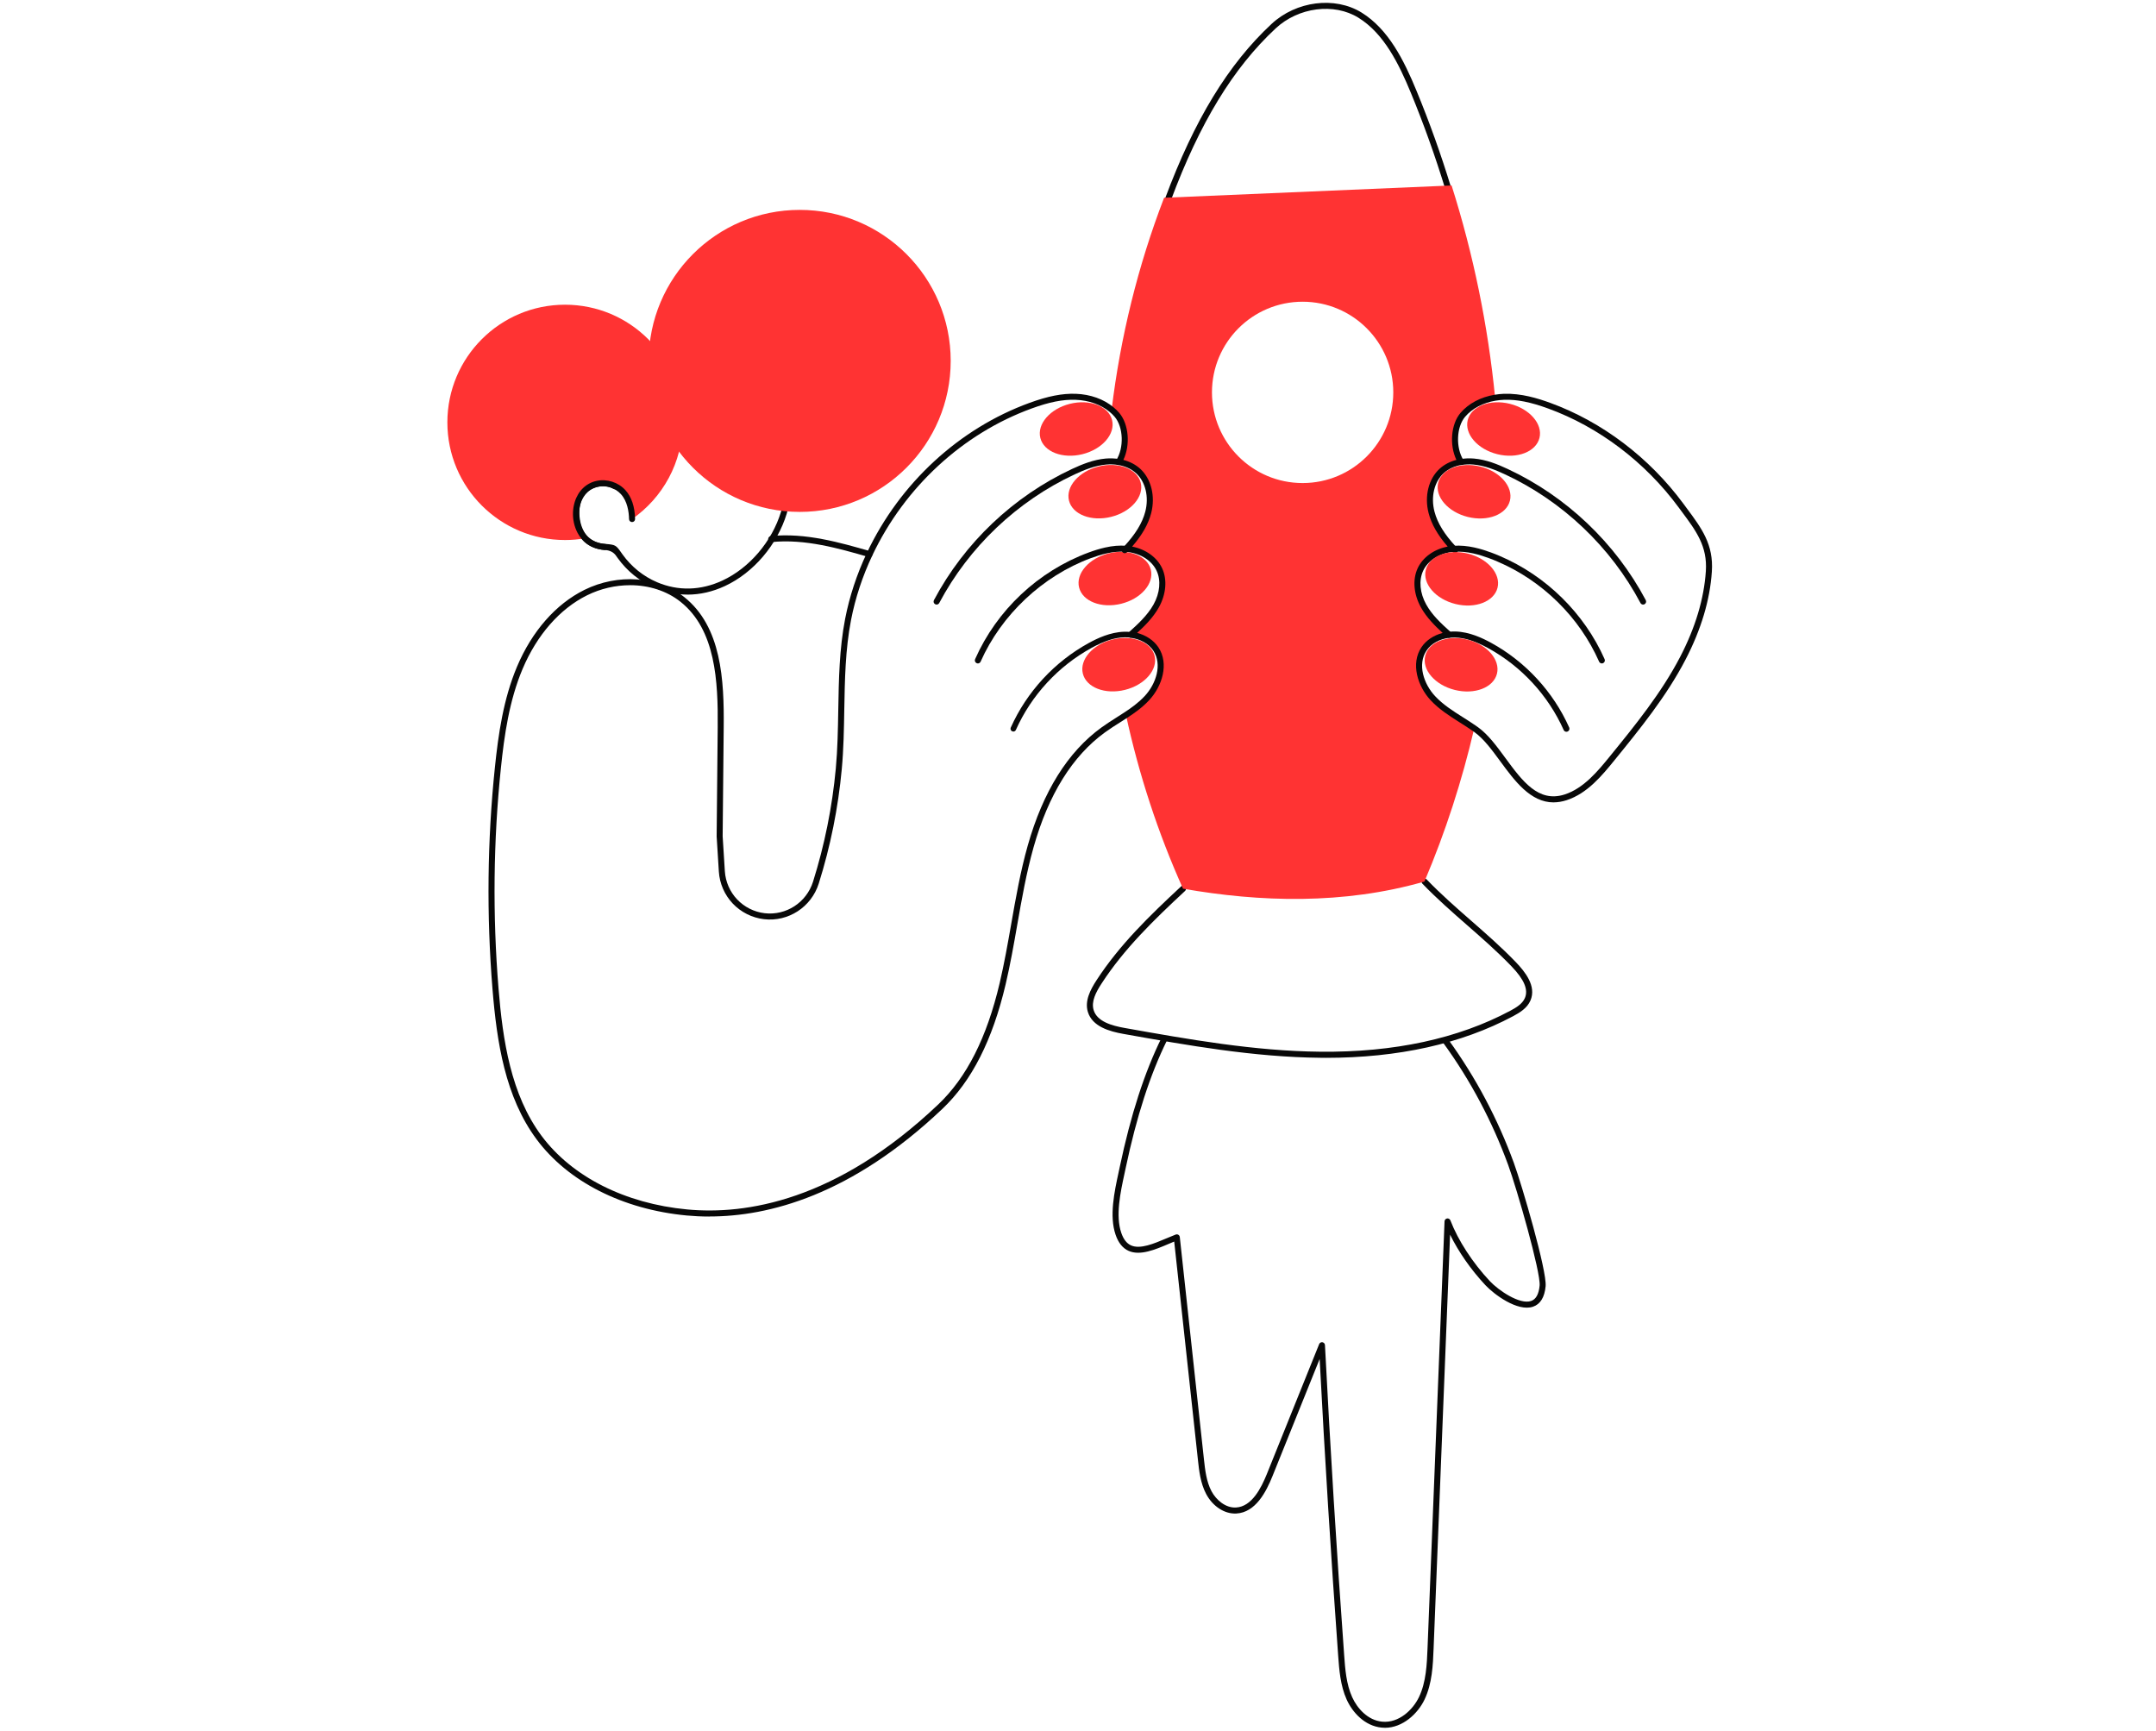 <svg width="380" height="305" viewBox="0 0 380 305" fill="none" xmlns="http://www.w3.org/2000/svg">
<g clip-path="url(#clip0_34_8522)">
<path d="M205.842 35.714C205.778 35.714 205.719 35.703 205.655 35.682C205.379 35.581 205.241 35.272 205.342 34.996C210.516 21.11 216.473 11.335 224.099 4.23C228.45 0.172 235.273 -0.69 239.98 2.214C244.708 5.139 247.436 10.585 249.68 16.036C251.94 21.514 253.972 27.194 255.722 32.916C255.807 33.198 255.647 33.496 255.371 33.581C255.089 33.666 254.791 33.507 254.706 33.23C252.967 27.54 250.946 21.892 248.702 16.446C246.526 11.159 243.894 5.889 239.427 3.123C235.119 0.459 228.843 1.273 224.833 5.011C217.334 12 211.458 21.642 206.347 35.368C206.267 35.581 206.065 35.714 205.847 35.714H205.842Z" fill="#080808"/>
<path d="M121.185 104.788C119.217 104.788 117.265 104.383 115.377 103.58C112.782 102.474 110.532 100.666 108.868 98.347L108.564 97.922C108.146 97.33 107.517 97 106.676 96.933H106.581C105.123 96.81 103.911 96.321 102.975 95.459C100.975 93.614 100.614 89.843 101.544 87.62C102.065 86.37 103.177 85.381 104.581 84.903C105.693 84.525 106.852 84.52 107.868 84.871C108.192 78.68 112.053 72.862 117.675 70.213C122.738 67.831 131.071 67.895 135.72 72.16C140.325 76.388 140.219 85.44 138.666 90.513C136.975 96.044 132.805 100.937 127.779 103.277C125.61 104.288 123.386 104.793 121.185 104.793V104.788ZM106.309 85.679C105.852 85.679 105.384 85.759 104.927 85.913C103.81 86.291 102.938 87.062 102.528 88.03C101.736 89.928 102.065 93.172 103.698 94.678C104.453 95.374 105.448 95.773 106.666 95.864H106.762C108.421 95.996 108.575 96.076 109.437 97.305L109.734 97.725C111.287 99.884 113.383 101.57 115.797 102.602C119.525 104.192 123.514 104.086 127.338 102.309C132.098 100.092 136.049 95.454 137.655 90.2C139.081 85.53 139.23 76.814 135.007 72.942C130.688 68.974 122.887 68.937 118.137 71.176C112.633 73.771 108.926 79.6 108.915 85.69C108.915 85.881 108.814 86.057 108.649 86.147C108.485 86.243 108.283 86.243 108.118 86.147C107.586 85.839 106.964 85.679 106.315 85.679H106.309Z" fill="#080808"/>
<path d="M153.265 98.193C153.217 98.193 153.169 98.188 153.116 98.172C147.856 96.656 141.895 94.933 135.981 95.534C135.683 95.566 135.428 95.348 135.396 95.061C135.364 94.768 135.577 94.508 135.869 94.476C141.985 93.859 148.053 95.609 153.403 97.151C153.685 97.231 153.85 97.529 153.765 97.811C153.696 98.044 153.483 98.193 153.255 98.193H153.265Z" fill="#080808"/>
<path d="M233.661 186.418C233.341 186.418 233.017 186.418 232.698 186.418C220.998 186.307 209.324 184.227 198.033 182.217C195.512 181.77 192.524 180.919 191.736 178.329C191.151 176.388 192.178 174.426 193.263 172.756C197.321 166.507 202.623 161.374 208.154 156.232C208.367 156.03 208.707 156.046 208.904 156.258C209.106 156.471 209.09 156.811 208.877 157.008C203.394 162.103 198.145 167.187 194.156 173.33C193.156 174.867 192.3 176.5 192.758 178.015C193.375 180.052 196.002 180.77 198.219 181.164C209.468 183.169 221.099 185.238 232.709 185.349C245.717 185.482 256.987 183.046 266.187 178.132C267.198 177.595 268.315 176.93 268.761 175.899C269.405 174.415 268.65 172.633 266.4 170.293C263.895 167.693 261.193 165.326 258.577 163.039C255.944 160.736 253.227 158.359 250.69 155.726C250.488 155.514 250.493 155.179 250.706 154.977C250.918 154.774 251.253 154.78 251.456 154.992C253.96 157.593 256.662 159.96 259.279 162.247C261.911 164.549 264.634 166.927 267.171 169.565C268.798 171.256 270.841 173.798 269.745 176.329C269.16 177.68 267.862 178.457 266.698 179.084C257.566 183.961 246.456 186.429 233.671 186.429L233.661 186.418Z" fill="#080808"/>
<path d="M178.601 128.922C178.532 128.922 178.468 128.906 178.399 128.879C178.149 128.768 178.037 128.475 178.149 128.231C180.967 121.923 185.86 116.621 191.923 113.307C193.412 112.494 195.683 111.404 198.146 111.334C198.55 111.324 198.959 111.34 199.363 111.393C199.635 111.425 199.826 111.675 199.794 111.941C199.762 112.212 199.518 112.403 199.246 112.371C198.89 112.329 198.534 112.313 198.183 112.318C196.47 112.366 194.635 112.956 192.402 114.174C186.525 117.387 181.786 122.519 179.053 128.635C178.973 128.816 178.792 128.927 178.601 128.927V128.922Z" fill="#080808"/>
<path d="M172.347 116.919C172.278 116.919 172.203 116.903 172.134 116.871C171.868 116.754 171.746 116.44 171.863 116.169C175.697 107.505 182.994 100.655 191.881 97.369C192.902 96.991 193.833 96.709 194.737 96.502C196.104 96.193 197.332 96.092 198.502 96.188C198.795 96.209 199.013 96.47 198.991 96.763C198.97 97.055 198.704 97.273 198.417 97.252C197.359 97.167 196.231 97.262 194.976 97.539C194.12 97.736 193.232 98.007 192.253 98.369C183.765 101.512 176.506 108.33 172.836 116.605C172.746 116.802 172.554 116.924 172.347 116.924V116.919Z" fill="#080808"/>
<path d="M165.076 106.548C164.991 106.548 164.906 106.527 164.826 106.484C164.566 106.346 164.47 106.027 164.608 105.766C169.964 95.677 178.611 87.466 188.961 82.642C190.678 81.844 192.721 80.999 194.89 80.813C195.694 80.744 196.491 80.776 197.257 80.903C197.544 80.951 197.741 81.228 197.693 81.515C197.645 81.802 197.374 81.999 197.082 81.951C196.401 81.834 195.699 81.807 194.981 81.871C192.976 82.041 191.04 82.844 189.407 83.605C179.265 88.333 170.793 96.385 165.544 106.266C165.448 106.447 165.262 106.548 165.076 106.548Z" fill="#080808"/>
<path d="M190.788 80.043C194.279 79.174 196.615 76.482 196.005 74.031C195.394 71.58 192.069 70.298 188.578 71.167C185.086 72.036 182.751 74.728 183.361 77.179C183.971 79.63 187.296 80.913 190.788 80.043Z" fill="#FF3333"/>
<path d="M195.838 91.089C199.33 90.22 201.666 87.528 201.055 85.077C200.445 82.626 197.12 81.344 193.629 82.213C190.137 83.082 187.801 85.774 188.412 88.225C189.022 90.676 192.347 91.959 195.838 91.089Z" fill="#FF3333"/>
<path d="M197.618 106.401C201.109 105.532 203.445 102.84 202.835 100.389C202.225 97.937 198.899 96.655 195.408 97.524C191.916 98.394 189.581 101.085 190.191 103.536C190.801 105.988 194.126 107.27 197.618 106.401Z" fill="#FF3333"/>
<path d="M198.282 121.581C201.773 120.711 204.109 118.02 203.499 115.569C202.889 113.117 199.563 111.835 196.072 112.704C192.58 113.573 190.245 116.265 190.855 118.716C191.465 121.168 194.79 122.45 198.282 121.581Z" fill="#FF3333"/>
<path d="M244.089 304.495C243.903 304.495 243.717 304.484 243.526 304.468C240.494 304.181 238.351 301.729 237.356 299.528C236.239 297.06 236.037 294.268 235.857 291.806C234.596 274.473 233.501 256.886 232.591 239.505L224.279 260.146C223.172 262.89 221.311 266.56 217.897 266.735C215.839 266.841 213.754 265.491 212.589 263.294C211.579 261.39 211.339 259.178 211.132 257.231L206.957 218.807C206.627 218.94 206.292 219.083 205.947 219.232C203.606 220.227 200.953 221.349 198.926 220.45C197.889 219.987 197.113 219.035 196.629 217.615C195.491 214.307 196.411 210.053 197.15 206.638C197.219 206.309 197.294 205.984 197.357 205.67C199.299 196.459 201.713 189.003 204.729 182.887C204.856 182.626 205.175 182.515 205.441 182.648C205.707 182.775 205.814 183.094 205.681 183.36C202.702 189.397 200.32 196.768 198.395 205.894C198.331 206.208 198.256 206.532 198.187 206.867C197.474 210.154 196.592 214.249 197.629 217.275C198.022 218.418 198.586 219.142 199.357 219.487C200.963 220.2 203.388 219.174 205.532 218.264C206.122 218.014 206.68 217.78 207.223 217.573C207.377 217.514 207.547 217.53 207.691 217.615C207.829 217.7 207.925 217.849 207.941 218.009L212.19 257.125C212.403 259.071 212.621 261.082 213.53 262.805C214.323 264.305 215.977 265.778 217.844 265.677C220.646 265.533 222.295 262.225 223.295 259.752L232.506 236.878C232.602 236.644 232.846 236.511 233.086 236.554C233.33 236.596 233.517 236.804 233.527 237.054C234.458 255.21 235.596 273.612 236.915 291.742C237.085 294.114 237.282 296.805 238.324 299.102C239.196 301.033 241.047 303.181 243.621 303.421C246.525 303.697 249.014 301.362 250.104 299.076C251.365 296.438 251.492 293.295 251.604 290.524L254.604 215.243C254.614 214.993 254.8 214.781 255.05 214.738C255.295 214.701 255.545 214.834 255.635 215.073C257.002 218.621 259.534 222.519 262.586 225.779C264.113 227.406 267.851 229.97 269.862 229.278C270.718 228.986 271.218 228.076 271.361 226.577C271.585 224.237 267.325 209.415 265.82 205.309C263.006 197.619 259.177 190.407 254.433 183.876C254.263 183.637 254.316 183.307 254.55 183.132C254.79 182.956 255.119 183.015 255.295 183.249C260.097 189.865 263.974 197.161 266.82 204.942C268.224 208.776 272.675 223.981 272.42 226.678C272.234 228.63 271.489 229.847 270.207 230.284C267.458 231.225 263.294 228.082 261.815 226.502C259.273 223.79 257.077 220.636 255.582 217.589L252.673 290.566C252.561 293.438 252.428 296.698 251.072 299.533C249.897 301.995 247.248 304.5 244.089 304.5V304.495Z" fill="#080808"/>
<path d="M250.983 114.366C251.956 112.919 253.637 112.095 255.381 111.877L255.37 111.819C253.706 110.319 252.025 108.771 250.93 106.814C249.834 104.857 249.408 102.4 250.355 100.368C251.328 98.284 253.594 97.023 255.876 96.757C255.971 96.747 256.056 96.736 256.152 96.725C256.179 96.725 256.2 96.725 256.227 96.725C254.503 94.874 252.961 92.763 252.318 90.322C251.653 87.769 252.147 84.78 254.105 83.009C255.046 82.153 256.248 81.643 257.508 81.425C256.051 79.132 256.062 75.192 257.827 73.117C259.253 71.453 261.337 70.469 263.518 70.107C262.268 57.407 259.694 44.829 255.844 32.688L205.176 34.852C200.555 46.861 197.47 59.439 195.928 72.208C196.257 72.479 196.566 72.782 196.853 73.117C198.619 75.186 198.635 79.132 197.172 81.425V81.435C198.433 81.648 199.635 82.153 200.576 83.015C202.528 84.791 203.028 87.775 202.363 90.327C201.725 92.769 200.177 94.874 198.454 96.731C198.481 96.731 198.502 96.731 198.528 96.731C198.624 96.741 198.709 96.752 198.8 96.763C201.081 97.028 203.352 98.289 204.325 100.374C205.277 102.405 204.847 104.862 203.751 106.819C202.655 108.777 200.975 110.324 199.31 111.824L199.3 111.882C201.044 112.1 202.725 112.925 203.698 114.371C205.463 117.009 204.299 120.732 202.129 123.051C201.049 124.21 199.778 125.141 198.454 126.008C200.741 136.522 204.097 146.797 208.511 156.62C222.046 158.987 236.799 159.465 251.062 155.359C254.769 146.632 257.689 137.591 259.838 128.364C257.365 126.635 254.599 125.263 252.541 123.056C250.376 120.732 249.206 117.015 250.977 114.377L250.983 114.366ZM229.587 85.131C220.764 85.131 213.611 77.978 213.611 69.15C213.611 60.322 220.764 53.174 229.587 53.174C238.41 53.174 245.569 60.327 245.569 69.15C245.569 77.973 238.416 85.131 229.587 85.131Z" fill="#FF3333"/>
<path d="M273.824 141.41C269.75 141.41 266.969 137.618 264.464 134.214C262.959 132.166 261.539 130.236 259.927 129.066L259.534 128.789C258.811 128.284 258.045 127.795 257.3 127.327C255.503 126.189 253.647 125.013 252.152 123.407C249.876 120.966 248.589 116.972 250.535 114.068C251.349 112.85 252.679 111.962 254.274 111.547C252.934 110.319 251.45 108.846 250.461 107.075C249.153 104.735 248.935 102.145 249.871 100.14C250.769 98.209 252.758 96.789 255.157 96.326C253.386 94.279 252.312 92.396 251.801 90.45C251.019 87.461 251.785 84.382 253.742 82.605C254.535 81.882 255.545 81.35 256.694 81.047C255.444 78.446 255.721 74.755 257.423 72.761C258.827 71.118 260.959 69.985 263.427 69.57C263.969 69.48 264.517 69.421 265.065 69.4C268.134 69.299 271.037 70.198 273.223 70.995C282.365 74.325 290.715 80.648 296.725 88.801L297.267 89.535C299.932 93.12 302.038 95.949 301.719 100.735C301.389 105.74 299.825 110.957 297.081 116.243C293.72 122.716 289.04 128.47 284.514 134.033C282.392 136.639 279.775 139.846 276.106 141.027C275.297 141.287 274.537 141.404 273.819 141.404L273.824 141.41ZM255.992 97.278H255.928C253.615 97.555 251.658 98.821 250.833 100.592C250.041 102.288 250.248 104.517 251.386 106.553C252.397 108.362 253.881 109.771 255.721 111.42C255.811 111.499 255.87 111.611 255.891 111.728L255.902 111.787C255.923 111.93 255.891 112.074 255.806 112.191C255.721 112.308 255.588 112.382 255.444 112.398C253.705 112.616 252.243 113.435 251.424 114.659C249.785 117.1 250.94 120.546 252.934 122.679C254.333 124.184 256.05 125.269 257.869 126.423C258.619 126.901 259.401 127.391 260.146 127.912L260.544 128.194C262.299 129.465 263.767 131.464 265.32 133.576C268.314 137.655 271.149 141.505 275.781 140.011C279.148 138.926 281.658 135.852 283.668 133.384C288.184 127.837 292.826 122.125 296.14 115.749C298.815 110.595 300.336 105.516 300.66 100.661C300.953 96.263 298.948 93.572 296.416 90.168L295.869 89.429C289.981 81.441 281.807 75.25 272.856 71.99C269.74 70.852 267.346 70.379 265.102 70.458C264.602 70.48 264.097 70.527 263.602 70.612C261.379 70.985 259.475 71.99 258.231 73.447C256.683 75.261 256.556 78.92 257.954 81.121C258.05 81.27 258.066 81.457 257.992 81.621C257.917 81.786 257.774 81.898 257.598 81.93C256.348 82.148 255.263 82.653 254.46 83.387C252.79 84.903 252.152 87.567 252.833 90.173C253.359 92.178 254.561 94.141 256.614 96.348L256.838 96.587C257.029 96.789 257.029 97.103 256.838 97.31C256.651 97.518 256.332 97.539 256.12 97.369L255.987 97.268L255.992 97.278Z" fill="#080808"/>
<path d="M276.085 128.965C275.882 128.965 275.686 128.848 275.601 128.651C272.872 122.546 268.139 117.419 262.268 114.212C260.045 112.999 258.215 112.409 256.508 112.361C256.157 112.351 255.801 112.367 255.45 112.409C255.152 112.446 254.891 112.239 254.854 111.946C254.817 111.654 255.024 111.388 255.317 111.351C255.721 111.303 256.136 111.282 256.54 111.292C259.013 111.361 261.284 112.457 262.783 113.271C268.857 116.589 273.755 121.897 276.574 128.21C276.696 128.476 276.574 128.795 276.308 128.912C276.239 128.944 276.164 128.96 276.09 128.96L276.085 128.965Z" fill="#080808"/>
<path d="M282.333 116.919C282.131 116.919 281.934 116.802 281.844 116.6C278.376 108.761 271.84 102.331 263.91 98.959C263.469 98.762 263.001 98.576 262.432 98.369C260.895 97.8 258.581 97.066 256.268 97.252C255.975 97.273 255.72 97.055 255.694 96.763C255.667 96.47 255.89 96.215 256.183 96.188C258.698 95.992 261.161 96.768 262.799 97.369C263.378 97.582 263.884 97.784 264.33 97.981C272.499 101.459 279.238 108.091 282.817 116.169C282.934 116.435 282.817 116.754 282.546 116.871C282.476 116.903 282.402 116.919 282.333 116.919Z" fill="#080808"/>
<path d="M289.603 106.548C289.411 106.548 289.23 106.447 289.135 106.266C283.886 96.385 275.414 88.333 265.272 83.605C263.639 82.845 261.703 82.042 259.698 81.871C258.98 81.808 258.273 81.834 257.597 81.951C257.305 81.999 257.034 81.802 256.986 81.515C256.938 81.228 257.135 80.951 257.422 80.903C258.188 80.776 258.985 80.744 259.788 80.813C261.958 80.999 264.006 81.84 265.718 82.642C276.068 87.472 284.715 95.683 290.071 105.766C290.209 106.027 290.108 106.346 289.853 106.484C289.773 106.527 289.688 106.548 289.603 106.548Z" fill="#080808"/>
<path d="M271.335 77.18C271.945 74.728 269.609 72.037 266.118 71.167C262.626 70.298 259.301 71.581 258.691 74.032C258.081 76.483 260.416 79.175 263.908 80.044C267.399 80.913 270.725 79.631 271.335 77.18Z" fill="#FF3333"/>
<path d="M266.128 88.239C266.738 85.788 264.402 83.096 260.911 82.227C257.419 81.357 254.094 82.64 253.484 85.091C252.874 87.542 255.209 90.234 258.701 91.103C262.192 91.972 265.517 90.69 266.128 88.239Z" fill="#FF3333"/>
<path d="M263.944 103.581C264.554 101.13 262.219 98.438 258.727 97.569C255.236 96.7 251.91 97.982 251.3 100.433C250.69 102.885 253.026 105.576 256.517 106.445C260.009 107.315 263.334 106.032 263.944 103.581Z" fill="#FF3333"/>
<path d="M263.843 118.73C264.453 116.279 262.117 113.587 258.626 112.718C255.134 111.849 251.809 113.131 251.199 115.582C250.588 118.033 252.924 120.725 256.416 121.594C259.907 122.464 263.232 121.181 263.843 118.73Z" fill="#FF3333"/>
<path d="M120.332 74.431C120.332 81.52 116.78 87.769 111.36 91.508L111.392 91.476C111.36 89.769 110.961 87.982 109.807 86.722C108.691 85.493 106.898 84.924 105.271 85.27C101.101 86.168 100.415 92.072 103.117 94.869C101.968 95.066 100.793 95.172 99.586 95.172C88.135 95.172 78.85 85.892 78.85 74.436C78.85 62.981 88.135 53.7 99.586 53.7C111.036 53.7 120.322 62.981 120.322 74.436L120.332 74.431Z" fill="#FF3333"/>
<path d="M140.951 90.216C155.648 90.216 167.563 78.301 167.563 63.603C167.563 48.905 155.648 36.99 140.951 36.99C126.253 36.99 114.338 48.905 114.338 63.603C114.338 78.301 126.253 90.216 140.951 90.216Z" fill="#FF3333"/>
<path d="M106.616 96.927C106.616 96.927 106.589 96.927 106.573 96.927C105.111 96.816 103.904 96.321 102.973 95.46C102.904 95.396 102.835 95.326 102.771 95.257C101.154 93.582 100.569 90.87 101.292 88.487C101.893 86.509 103.308 85.142 105.169 84.743C106.983 84.355 108.961 84.993 110.211 86.36C111.307 87.562 111.886 89.28 111.934 91.465C111.94 91.758 111.706 92.003 111.413 92.008C111.115 92.008 110.876 91.779 110.871 91.487C110.844 90.168 110.573 88.328 109.429 87.078C108.429 85.982 106.845 85.477 105.398 85.785C103.382 86.222 102.601 87.86 102.313 88.801C101.707 90.795 102.202 93.135 103.515 94.497C103.585 94.566 103.643 94.624 103.702 94.678C104.451 95.369 105.451 95.773 106.664 95.864C106.956 95.885 107.174 96.14 107.153 96.433C107.132 96.709 106.898 96.922 106.621 96.922L106.616 96.927Z" fill="#080808"/>
<path d="M125.034 214.398C123.619 214.398 122.279 214.329 121.024 214.212C109.771 213.148 100.134 208.266 94.587 200.805C89.035 193.343 87.561 183.648 86.801 174.282C85.743 161.268 85.886 148.137 87.226 135.246C87.833 129.385 88.726 123.179 91.125 117.488C93.752 111.255 97.969 106.447 103.006 103.958C108.909 101.039 115.982 101.549 120.599 105.224C127.172 110.452 127.64 119.823 127.555 128.194C127.491 134.592 127.427 140.984 127.369 147.382L127.757 153.546C127.879 155.402 128.645 157.163 129.922 158.508C131.198 159.854 132.916 160.721 134.761 160.939C138.553 161.391 142.138 159.056 143.297 155.392C145.334 148.919 146.685 142.208 147.312 135.448C147.632 131.996 147.69 128.465 147.749 125.045C147.839 119.791 147.929 114.361 148.956 109.064C149.727 105.102 151.019 101.188 152.79 97.433C158.609 85.142 169.059 75.511 181.461 70.996C184.711 69.81 187.226 69.32 189.614 69.4C192.188 69.496 194.555 70.341 196.278 71.793C196.624 72.075 196.953 72.4 197.267 72.761C198.969 74.756 199.246 78.452 197.996 81.053C199.145 81.35 200.155 81.882 200.953 82.606C202.91 84.382 203.67 87.461 202.894 90.45C202.383 92.397 201.309 94.284 199.538 96.327C201.937 96.795 203.926 98.215 204.824 100.14C205.76 102.14 205.542 104.735 204.234 107.07C203.24 108.841 201.761 110.314 200.421 111.542C202.011 111.957 203.341 112.845 204.16 114.063C206.106 116.972 204.819 120.961 202.538 123.402C201.341 124.689 199.958 125.662 198.762 126.444C198.31 126.742 197.852 127.035 197.389 127.322C196.517 127.875 195.613 128.449 194.768 129.061C189.029 133.214 184.79 140.027 182.169 149.318C180.903 153.807 180.078 158.492 179.286 163.023C178.685 166.454 178.063 170.001 177.249 173.458C174.93 183.318 171.282 190.498 166.107 195.412C150.041 210.659 135.458 214.387 125.045 214.387L125.034 214.398ZM111.042 103.134C108.505 103.134 105.888 103.719 103.479 104.91C98.671 107.288 94.635 111.899 92.103 117.898C89.758 123.461 88.88 129.577 88.285 135.352C86.95 148.175 86.806 161.242 87.865 174.192C88.615 183.398 90.056 192.917 95.443 200.166C100.809 207.383 110.17 212.117 121.125 213.148C131.389 214.116 147.398 211.691 165.363 194.646C170.389 189.881 173.931 182.871 176.201 173.224C177.004 169.799 177.627 166.268 178.228 162.848C179.025 158.29 179.855 153.573 181.137 149.036C183.828 139.511 188.205 132.502 194.14 128.205C195.007 127.577 195.927 126.992 196.815 126.428C197.267 126.141 197.725 125.854 198.171 125.556C199.315 124.811 200.628 123.881 201.75 122.679C203.745 120.546 204.904 117.105 203.266 114.659C202.447 113.441 200.985 112.617 199.246 112.399C199.102 112.383 198.969 112.303 198.884 112.191C198.799 112.079 198.762 111.931 198.788 111.787L198.799 111.728C198.82 111.611 198.879 111.5 198.969 111.42C200.41 110.122 202.208 108.506 203.303 106.554C204.442 104.517 204.654 102.283 203.857 100.592C203.032 98.821 201.075 97.555 198.751 97.284H198.698L198.565 97.38C198.347 97.55 198.033 97.529 197.847 97.321C197.661 97.119 197.661 96.8 197.847 96.598L198.076 96.353C200.128 94.146 201.33 92.184 201.857 90.179C202.538 87.573 201.899 84.908 200.229 83.393C199.421 82.653 198.336 82.153 197.092 81.946C196.836 81.903 196.65 81.68 196.65 81.419C196.65 81.319 196.677 81.207 196.735 81.122C198.139 78.92 198.006 75.261 196.459 73.447C196.193 73.139 195.9 72.852 195.597 72.607C194.05 71.309 191.917 70.544 189.577 70.459C187.327 70.379 184.939 70.852 181.828 71.99C169.687 76.41 159.454 85.844 153.753 97.88C152.014 101.555 150.753 105.384 149.998 109.261C148.988 114.467 148.897 119.855 148.807 125.061C148.748 128.497 148.69 132.05 148.365 135.544C147.733 142.383 146.366 149.169 144.308 155.711C142.999 159.864 138.926 162.507 134.634 161.992C132.544 161.742 130.597 160.763 129.15 159.237C127.704 157.71 126.837 155.716 126.699 153.61L126.311 147.409C126.369 140.974 126.433 134.581 126.497 128.183C126.576 120.062 126.14 110.984 119.939 106.054C117.509 104.118 114.339 103.129 111.042 103.129V103.134Z" fill="#080808"/>
</g>
<defs>
<clipPath id="clip0_34_8522">
<rect width="380" height="304" fill="white" transform="translate(0 0.5)"/>
</clipPath>
</defs>
</svg>
